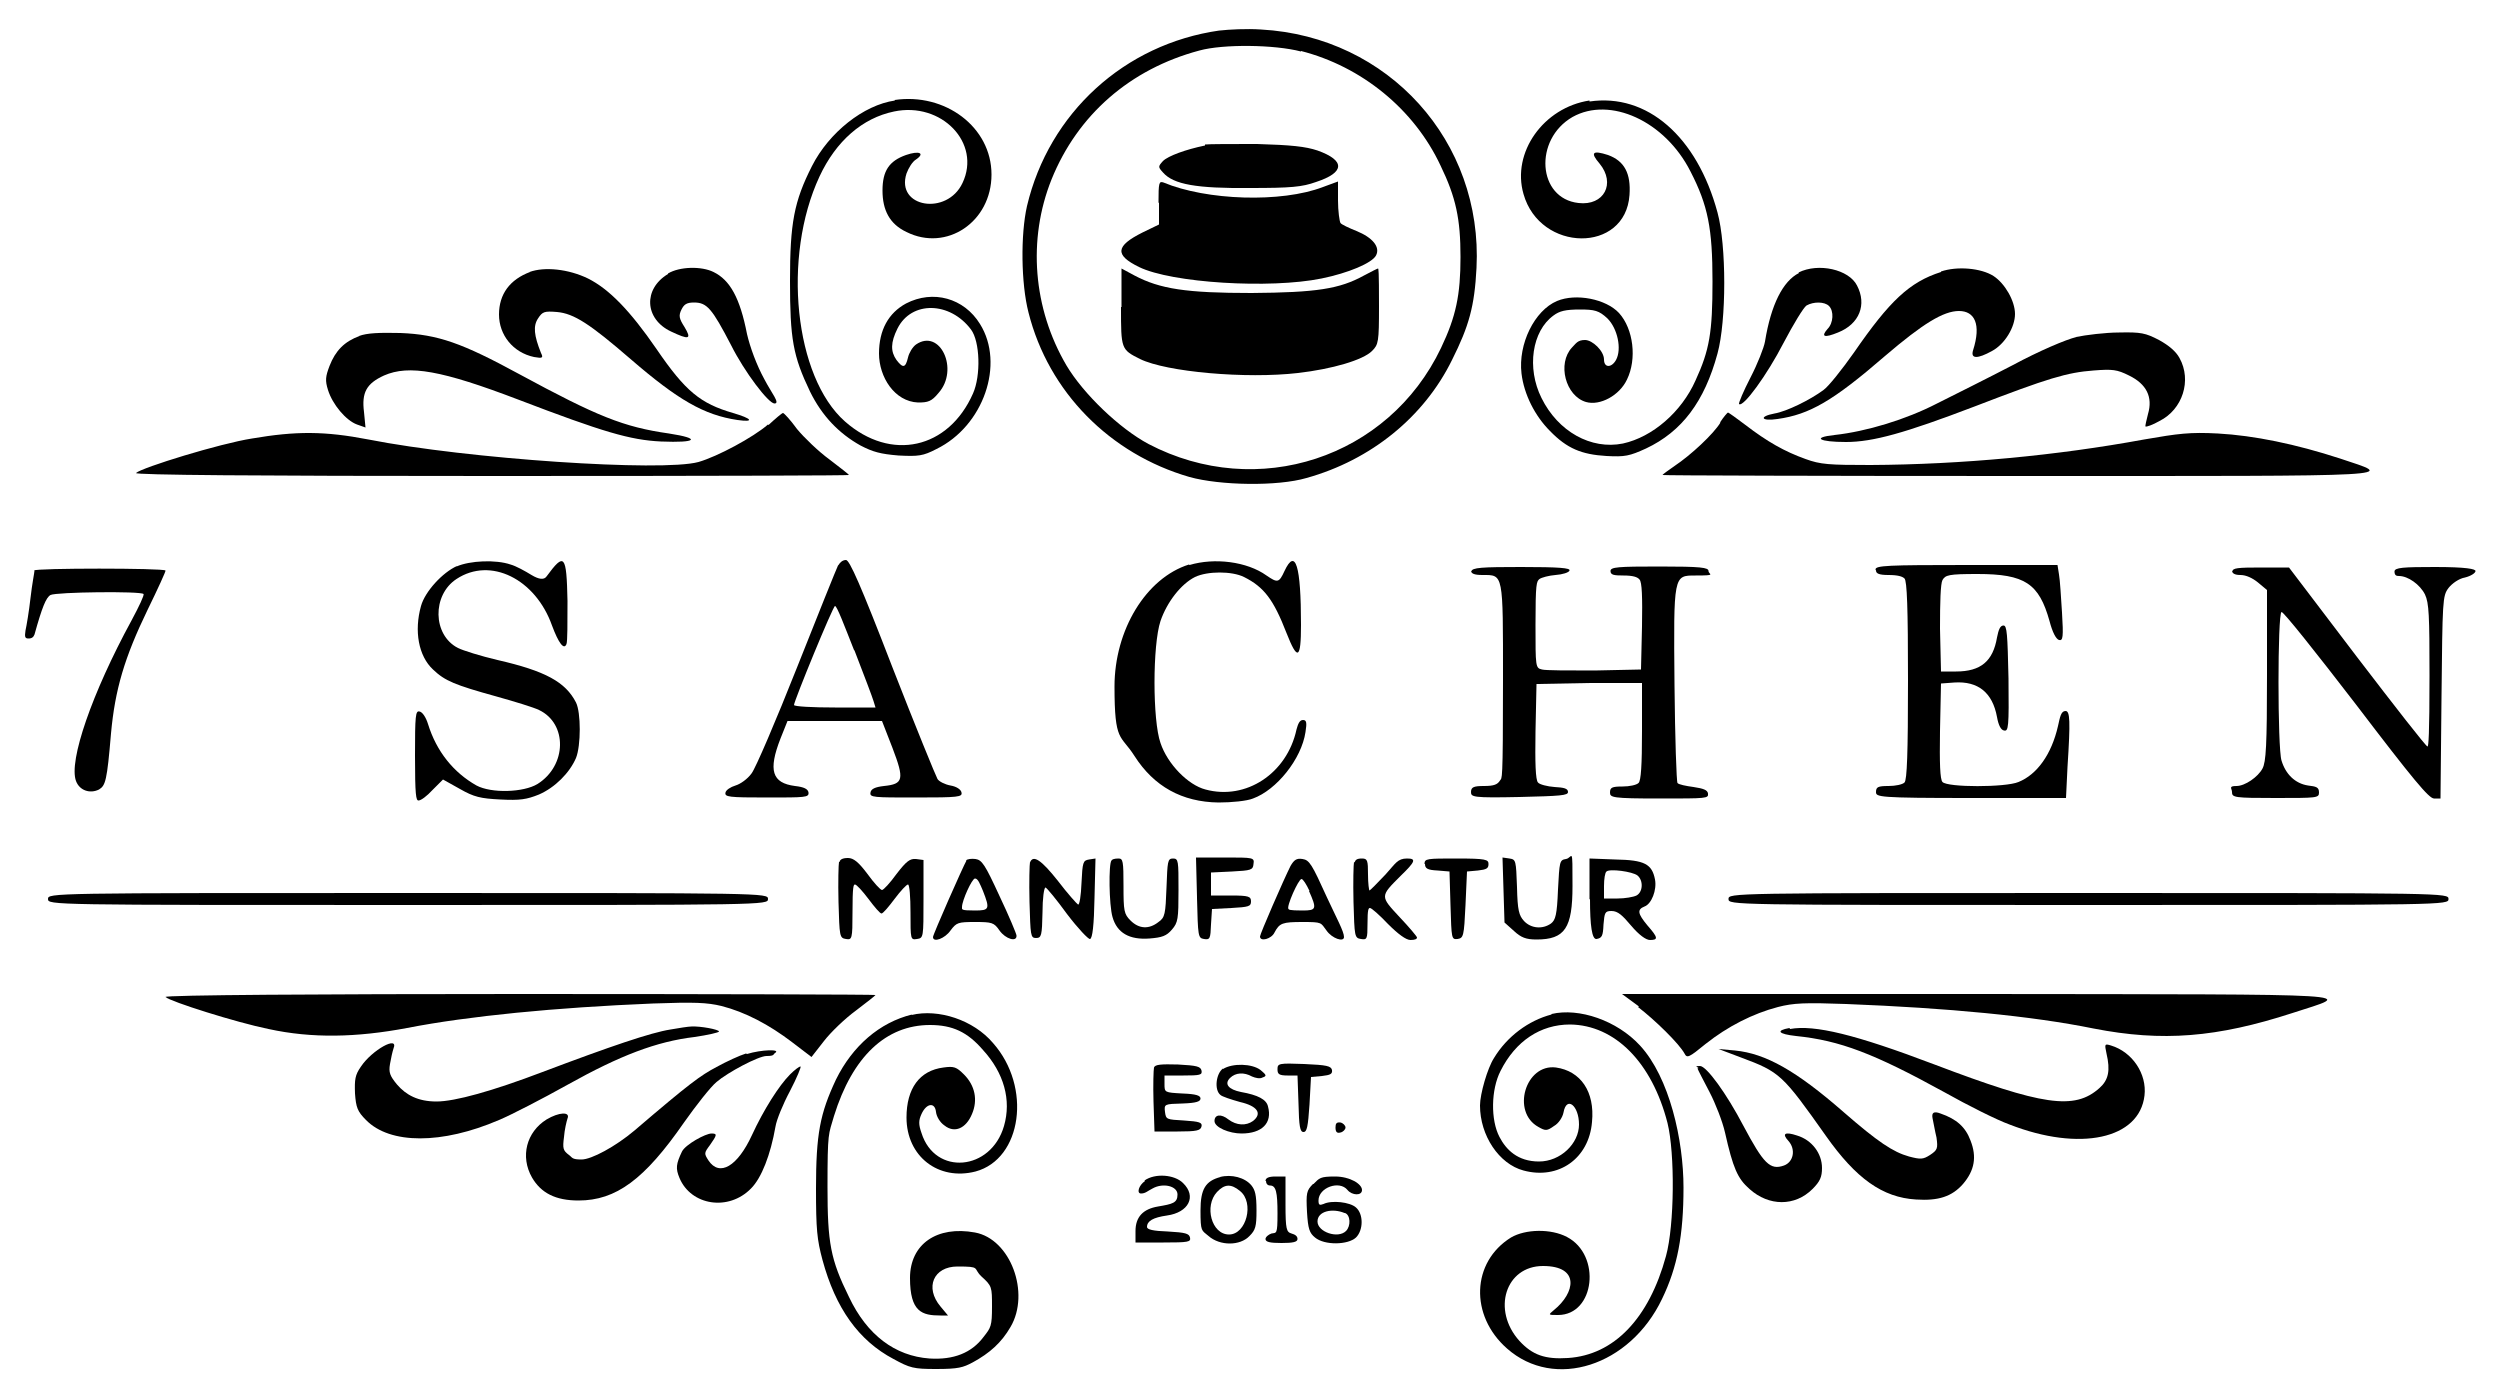<?xml version="1.0" encoding="UTF-8"?> <svg xmlns="http://www.w3.org/2000/svg" id="a" version="1.1" viewBox="0 0 500 279.9"><g><path d="M243.9,6.1c-19,2.7-34.1,16.5-38.5,35.1-1.3,5.7-1.2,15.5.3,21.3,4,15.9,16.3,28.3,32.2,32.9,6.1,1.7,17.6,1.9,23.4.2,12.9-3.6,23.5-12.2,29.1-23.6,3.4-6.8,4.5-10.7,4.9-18.4,1.3-25.3-17.6-46.3-43.1-47.7-2.8-.2-6.5,0-8.2.2h0ZM260.2,10.2c12.1,3.1,22.6,11.6,27.9,22.9,3.1,6.4,4,10.7,4,18.3s-.9,11.9-3.9,18.2c-10.5,22-36.7,30.6-58.5,19.2-5.8-3.1-13-10-16.4-15.7-6.7-11.4-7.8-25.2-3-37.2,5.2-12.9,15.7-22.1,29.6-25.8,4.7-1.3,15-1.2,20.3.2h0Z"></path><path d="M241,29.1c-3.9.8-7.4,2.1-8.4,3.1-1,1.1-1,1.2,0,2.3,2.1,2.4,6.7,3.2,17.4,3.1,8.2,0,10.4-.2,13.2-1.2,5.8-1.9,5.9-4.3.3-6.3-2.4-.8-5.2-1.1-12.1-1.3-4.9,0-9.6,0-10.4.1h0s0,0,0,0Z"></path><path d="M231.8,40.6v4.3l-3.3,1.6c-5.4,2.7-5.6,4.5-.7,6.9,6.5,3.2,26.2,4.4,36.5,2.3,5.4-1.1,10.1-3.1,10.9-4.6.9-1.7-.7-3.6-3.9-4.9-1.5-.6-3-1.3-3.2-1.6-.2-.3-.5-2.4-.5-4.5v-3.8l-3,1.1c-8.3,3.2-23.3,2.7-31.9-.9-.9-.3-1,0-1,4h0Z"></path><path d="M224.2,61.4c0,8.4,0,8.5,3.8,10.4,5.3,2.6,21.2,4,31.6,2.8,6.9-.8,13-2.6,14.8-4.4,1.3-1.3,1.4-1.8,1.4-9s-.1-7.5-.2-7.5-1.3.6-2.8,1.4c-4.9,2.7-9.5,3.4-22.5,3.5-13,0-18.3-.8-23.4-3.5l-2.6-1.4v7.7h0s0,0,0,0Z"></path><path d="M179,20.1c-6.3.9-13.2,6.4-16.6,13.1-3.6,7.1-4.4,11.4-4.4,23s.6,15,4,22.1c2.4,4.9,5.8,8.4,10.1,10.8,2.5,1.3,4,1.7,7.6,2,4,.2,4.9.1,7.6-1.3,9.4-4.6,13.7-17,8.7-25-3.2-5.2-9.4-6.9-14.8-4.1-3.5,1.9-5.4,5.3-5.4,10s3.1,9.6,7.8,9.8c2,0,2.7-.2,4.1-1.9,4.2-4.7.3-13-4.5-9.7-.7.5-1.4,1.7-1.6,2.6-.5,2.1-1,2.2-2.3.5-1.2-1.7-1.2-3.5.2-6.3,2.8-5.6,10.5-5.4,14.7.2,1.8,2.4,2,9.2.4,12.8-4.9,11.1-16.4,13.7-25.6,5.6-10.1-8.9-12.6-32.9-5.1-49,3.3-7.1,8.6-11.7,14.9-13,9.5-2,17.5,6.3,13.7,14.3-3.1,6.6-13.4,4.9-11.2-1.9.4-1.1,1.2-2.4,1.9-2.8,1.9-1.3.6-1.8-2-.9-3.4,1.2-4.7,3.2-4.7,7.1s1.4,6.7,4.8,8.3c8,4,17-2,17-11.5s-9.3-16.4-19.4-14.9h0Z"></path><path d="M317.9,20.1c-9.2,1.4-15.6,10.4-13.2,18.7,3.3,11.7,20.4,11.9,21.2.2.3-4.3-1-6.8-4.3-8-3.1-1-3.6-.5-1.7,1.7,3.3,4,.9,8.5-4.2,7.9-8.2-.9-9-12.7-1.2-17.2,7.5-4.2,18.5.8,23.6,10.9,3.5,6.8,4.4,11.4,4.4,22,0,10.2-.6,13.7-3.4,19.8-2.8,6.3-8.6,11.3-14.5,12.6-6.4,1.3-13-2.4-16.3-9.1-3-6-1.9-13.4,2.4-16.5,1.2-.9,2.4-1.2,5.3-1.2s3.8.2,5.5,1.8c2,2,2.9,6.1,1.7,8.3-.9,1.6-2.4,1.6-2.4-.1s-2.3-3.9-3.8-3.9-1.8.7-2.6,1.5c-3,3.2-1.3,9.7,2.8,10.9,2.8.8,6.7-1.3,8.2-4.5,2-4.1,1.3-10.1-1.6-13.3-2.6-2.8-8.6-4-12.4-2.4-4.5,1.9-7.8,8.6-7.1,14.5.5,4.2,2.7,8.5,5.7,11.5,3.4,3.5,6.3,4.7,11.3,5,3.7.2,4.6,0,7.9-1.5,7.2-3.4,11.7-9.4,14.3-19,1.8-6.6,1.8-21.6,0-28.2-4.1-15.2-14.1-23.9-25.6-22.2h0s0,0,0,0Z"></path><path d="M106,54.4c-4,1.5-6.2,4.4-6.2,8.5s2.8,7.6,7,8.5c1.7.3,1.9.2,1.4-.8-1.4-3.5-1.6-5.4-.6-6.9.9-1.4,1.3-1.5,3.8-1.3,3.4.3,6.6,2.4,14.7,9.4,9.5,8.2,14.7,11.2,21.4,12.2,3.5.5,2.9-.3-.9-1.4-6.5-1.9-9.5-4.3-15.3-12.8-5.3-7.7-9.5-12-13.7-14.1-3.9-1.9-8.7-2.4-11.7-1.3h0s0,0,0,0Z"></path><path d="M133.6,54.8c-5,3-4.7,9,.6,11.5,3.6,1.7,4.2,1.6,2.7-.9-1.1-1.7-1.2-2.3-.6-3.5.5-1,1-1.4,2.5-1.4,2.6,0,3.6,1.2,7.4,8.5,2.7,5.4,7.5,11.7,8.7,11.7s-.6-2.1-2-4.8c-1.6-2.9-2.9-6.5-3.5-9.1-1.4-7.2-3.4-10.8-6.7-12.4-2.4-1.2-6.8-1.1-9.1.3h0Z"></path><path d="M359.8,54.6c-3.2,1.6-5.6,6.3-6.8,13.7-.2,1.2-1.5,4.5-2.9,7.2-1.4,2.7-2.4,5.1-2.3,5.3.8.8,5.6-5.8,8.9-12.2,2-3.8,4-7.1,4.6-7.5,1.4-.8,3.6-.8,4.5.1,1,1,.9,3.4-.3,4.6-1.4,1.6-.6,1.8,2.1.7,4.3-1.7,5.8-5.6,3.8-9.4-1.6-3.2-7.7-4.6-11.7-2.6h0Z"></path><path d="M388.2,54.4c-6.3,2-10.3,5.8-17.4,16.1-2.4,3.4-5.1,6.8-6.1,7.5-2.7,2-7.4,4.3-9.8,4.7-3.2.6-2.7,1.6.6,1.1,6.4-.9,11.1-3.6,21.5-12.6,7.6-6.5,11.7-9,14.8-9s4.5,2.6,2.8,7.9c-.5,1.7.9,1.7,3.8.1,2.6-1.4,4.6-4.8,4.6-7.4s-2-6.1-4.3-7.6c-2.5-1.6-7.3-2-10.5-.9h0s0,0,0,0Z"></path><path d="M71.9,67.2c-3,1.1-4.8,2.9-6,6-.8,2.1-.9,2.9-.3,4.8.9,2.9,3.6,6.1,5.8,6.9l1.7.6-.3-3.1c-.5-3.9.5-5.7,4-7.3,5-2.2,11.6-1,26.8,4.8,17,6.5,22.4,8.1,28.6,8.4,7.2.3,8.1-.6,1.6-1.6-9.1-1.3-14.3-3.4-30-11.9-11.4-6.2-16.2-7.9-23.7-8.2-4.3-.1-6.7,0-8.3.6h0Z"></path><path d="M415.3,67.4c-2.1.5-7.5,2.8-12.7,5.6-5,2.6-11.8,6-15.2,7.7-6.2,3.2-14.1,5.6-20.5,6.3-4.6.5-3.1,1.4,2.3,1.4s11.8-1.8,25.7-7.1c14.8-5.7,18.5-6.8,23.8-7.2,3.8-.3,4.7-.2,7.1,1,3.5,1.7,4.8,4.3,3.8,7.7-.3,1.2-.6,2.4-.5,2.5.2.1,1.4-.3,2.8-1.1,4.6-2.3,6.5-8.1,4-12.6-.7-1.3-2.1-2.5-4.1-3.6-2.7-1.4-3.6-1.6-8-1.5-2.7,0-6.7.5-8.6.9h0Z"></path><path d="M153.6,84.9c-3,2.6-10.1,6.4-13.9,7.5-7.3,2-46.2-.6-66-4.5-8.8-1.7-14.5-1.7-23.3-.2-6.4,1-22,5.8-23.2,6.9-.4.4,24,.6,71,.6s71.6-.1,71.6-.2-1.8-1.5-3.9-3.1c-2.2-1.6-5.1-4.4-6.5-6.1-1.3-1.8-2.6-3.2-2.8-3.2-.2,0-1.5,1.1-2.9,2.4h0Z"></path><path d="M344.1,84.5c-1.4,2.3-5.9,6.5-9.2,8.7-1.3.9-2.4,1.7-2.4,1.8s32.2.2,71.6.2c78.7,0,74.9.2,63.9-3.5-8.9-2.9-17.2-4.6-24.4-5-5.6-.3-7.9,0-14.8,1.2-17.4,3.2-36.4,5-54.7,5.1-8.3,0-10-.1-13-1.2-4.2-1.5-7.7-3.5-12-6.8-1.7-1.3-3.4-2.5-3.5-2.5s-.9.9-1.6,2h0s0,0,0,0Z"></path></g><g><path d="M91.4,113.2c-2.9,1.3-6.4,5.1-7.2,8-1.4,5-.5,10,2.4,12.7,2.4,2.3,4.4,3.1,12.7,5.4,3.6,1,7.5,2.2,8.5,2.7,5.7,2.7,5.6,11.1-.3,14.8-2.8,1.7-9.2,1.9-12.2.3-4.6-2.6-8-6.8-9.7-12.3-.4-1.3-1.1-2.4-1.7-2.5-.8-.2-.9.8-.9,8.8s.2,9,.7,9,1.7-.9,2.8-2.1l2.1-2.1,3.4,1.9c2.8,1.6,4.1,1.9,8.1,2.1,3.9.2,5.2,0,7.7-1,3.2-1.4,6.1-4.3,7.4-7.3,1-2.5,1-9.1,0-11.1-2.1-4.1-6.1-6.3-15.7-8.5-3.4-.8-6.9-1.9-7.9-2.4-5.1-2.6-5.2-10.6-.3-13.8,6.8-4.5,15.8,0,19.1,9.3,1.3,3.5,2.4,5,2.9,3.7.2-.5.2-4.3.2-8.6-.2-9.3-.6-9.8-4.2-4.9-.5.7-1.5.6-3-.3-1.3-.8-3.1-1.8-4.2-2.1-2.9-1-8.1-.8-10.8.4h0Z"></path><path d="M167.6,113.1c-.3.6-4,9.8-8.2,20.4-4.2,10.6-8.3,20.2-9.1,21.2-.8,1.1-2.2,2.1-3.2,2.4s-1.9.9-2,1.4c-.2.9.6,1,8.3,1s8.4,0,8.3-1c-.1-.7-.9-1.1-2.7-1.3-4.6-.6-5.4-3.1-2.9-9.5l1.4-3.5h18.9l2.1,5.4c2.4,6.3,2.2,7.2-1.7,7.6-1.8.2-2.6.6-2.7,1.3-.2,1,.6,1,9.1,1s9.3-.1,9.1-1c-.1-.6-1-1.2-2.2-1.4-1.1-.2-2.3-.8-2.6-1.3-.3-.5-4.4-10.5-9-22.3-6.4-16.6-8.6-21.5-9.3-21.5s-1.2.5-1.5,1h0ZM170.9,130.1c1.9,4.9,3.6,9.4,3.8,10.1l.4,1.3h-8.1c-4.5,0-8.2-.2-8.2-.5,0-.8,7.8-19.8,8.2-19.8s1.9,4,3.8,8.8h0Z"></path><path d="M237.8,112.9c-8.6,2.7-14.9,13.1-14.9,24.4s1.2,9.5,4,13.9c3.9,6.1,9.5,9.2,16.8,9.3,2.6,0,5.7-.3,6.9-.8,4.7-1.7,9.7-7.9,10.5-13.3.3-1.9.2-2.4-.5-2.4s-1,.8-1.3,1.9c-1.9,8.8-10.1,14.2-18.2,12-3.5-.9-7.6-5.1-9-9.3-1.6-4.5-1.6-19.6,0-24.4,1.3-3.8,4.1-7.4,6.9-8.8,2.5-1.2,7.4-1.2,9.8,0,4,2,5.9,4.5,8.5,11.2,2.2,5.6,2.9,5.3,2.9-1.6,0-11.9-1.1-15.5-3.3-10.8-1.1,2.4-1.4,2.4-3.6.9-3.9-2.8-10.4-3.6-15.4-2.1h0Z"></path><path d="M6.9,114.1c0,.3-.5,2.8-.8,5.5s-.8,5.6-1,6.5c-.2,1.3-.1,1.6.6,1.6s1-.3,1.2-.8c1.5-5.4,2.3-7.4,3.2-7.9,1.1-.6,18.1-.8,18.6-.2.2.2-.9,2.5-2.4,5.3-7.9,14.5-12.6,28.1-11.1,32.1.7,1.9,2.8,2.6,4.6,1.7,1.3-.8,1.6-1.7,2.4-11.2.8-8.8,2.7-15.2,7.3-24.7,2.1-4.3,3.7-7.8,3.6-7.9-.5-.5-26.1-.5-26.3,0h0s0,0,0,0Z"></path><path d="M294.2,114.1c0,.6.6.9,2.3.9,4.2,0,4.1-.5,4.1,20.9s-.2,19.5-.6,20.2c-.5.8-1.2,1.1-3.2,1.1s-2.6.2-2.6,1.2.3,1.2,9.7,1c8.2-.2,9.7-.3,9.7-1s-.8-.9-2.7-1c-1.4-.1-3-.5-3.3-.9-.5-.5-.6-4-.5-10.2l.2-9.5,10.6-.2h10.5c0-.1,0,9.6,0,9.6,0,6.8-.2,10-.7,10.4-.4.4-1.8.7-3.2.7-2.1,0-2.5.2-2.5,1.2s.4,1.2,9.9,1.2,9.8,0,9.7-1c-.1-.7-.9-1-2.9-1.3-1.5-.2-3-.5-3.2-.8-.2-.2-.5-9-.6-19.6-.2-22.1-.2-21.9,4.2-21.9s2.6-.2,2.6-.9-1.5-.9-9.8-.9-9.8.1-9.8.9.7.9,2.6.9,2.8.3,3.2.8c.5.5.6,3.5.5,9.4l-.2,8.6-9.3.2c-5.1,0-9.8,0-10.5-.2-1.3-.3-1.3-.5-1.3-8.9s.2-8.7.8-9.2c.4-.3,1.9-.7,3.2-.8,1.4-.1,2.7-.5,2.8-.9.2-.5-2-.7-9.7-.7s-9.9.1-9.9.9h0Z"></path><path d="M375.2,114.1c0,.6.6.9,2.5.9s2.8.3,3.2.7c.5.5.7,5.8.7,20.4s-.2,19.9-.7,20.4c-.4.4-1.8.7-3.2.7-2.1,0-2.5.2-2.5,1.2s.4,1.2,19,1.2h19l.3-6.2c.6-9.3.5-11.2-.4-11.2s-1.1,1.2-1.5,3c-1.3,5.7-4.2,9.7-7.9,11.2-2.6,1.1-14.2,1.1-15.2,0-.5-.5-.6-3.8-.5-10.2l.2-9.5,2.7-.2c4.7-.3,7.6,2,8.5,6.9.3,1.7.8,2.6,1.4,2.7.9.2,1-.6.9-10.4-.2-8.9-.3-10.6-1-10.6s-1,.9-1.3,2.4c-.8,4.7-3.2,6.8-8.2,6.8h-3l-.2-8.6c0-5.2.1-9,.5-9.7.6-1,1.2-1.2,7-1.2,9.5,0,12.3,1.9,14.4,9.4.6,2.3,1.3,3.6,1.9,3.8.8.2.9-.6.6-5.5-.2-3.1-.4-6.5-.6-7.6l-.3-1.9h-18.2c-15.8,0-18.2.1-18.2.9h0Z"></path><path d="M446.4,114.1c0,.6.6.9,1.7.9s2.4.6,3.5,1.5l1.8,1.5v17c0,14.1-.2,17.4-.9,18.7-.9,1.7-3.5,3.5-5.2,3.5s-.9.5-.9,1.2c0,1.1.4,1.2,8.7,1.2s8.7,0,8.7-1.1-.6-1.2-2.2-1.4c-2.6-.4-4.5-2.3-5.3-5-.8-2.5-.8-29.3,0-29.7.3-.2,6.9,8.1,14.9,18.5,11.5,15.1,14.6,18.8,15.6,18.8h1.3l.2-20.2c.2-19.5.2-20.3,1.4-21.9.7-.9,2.1-1.9,3.3-2.1,1.2-.3,2.1-.9,2.1-1.3s-1.8-.8-8.1-.8-8.1.1-8.1.9.4.9.9.9c1.8,0,4.2,1.7,5.2,3.7.8,1.7.9,4.2.9,16.2s-.2,14.2-.4,14.2c-.3,0-6.6-8.1-14.1-17.9l-13.6-17.9h-5.6c-4.7,0-5.7.1-5.7.8h0Z"></path><path d="M167.8,172.4c-.1.4-.2,4-.1,8,.2,6.9.2,7.2,1.5,7.4,1.2.2,1.3,0,1.3-5.3s.2-5.6.5-5.6,1.5,1.3,2.7,2.9c1.2,1.6,2.3,2.9,2.6,2.9s1.4-1.3,2.6-2.9c1.2-1.6,2.4-2.9,2.7-2.9s.5,2.5.5,5.6c0,5.4,0,5.5,1.3,5.3,1.3-.2,1.3-.3,1.3-8v-7.8l-1.5-.2c-1.2-.1-1.9.4-3.9,3-1.3,1.8-2.6,3.2-2.9,3.2s-1.6-1.4-2.9-3.2c-1.8-2.4-2.8-3.2-3.9-3.2s-1.6.3-1.7.8h0Z"></path><path d="M193.3,172.1c-.7,1.2-6.7,14.8-6.7,15.3,0,1.2,2.4.3,3.5-1.3,1.2-1.6,1.5-1.7,4.9-1.7s3.8.1,4.9,1.7c1.2,1.7,3.5,2.4,3.4,1,0-.3-1.5-3.9-3.4-7.9-2.9-6.3-3.5-7.2-4.8-7.4-.8-.1-1.7,0-1.9.3h0ZM196.6,178.2c1.4,3.6,1.3,3.9-1.6,3.9s-2.6-.2-2.6-.7c0-1.3,2-5.7,2.6-5.7s1,1.1,1.6,2.5h0Z"></path><path d="M206,172.4c-.1.4-.2,4-.1,8,.2,6.7.2,7.2,1.3,7.2s1.2-.5,1.3-5.1c0-2.8.3-5,.6-5,.2,0,2.2,2.4,4.3,5.3,2.2,2.9,4.3,5.1,4.6,5,.5-.1.8-2.8.9-8.2l.2-7.9-1.3.2c-1.2.2-1.3.5-1.5,4.7-.1,2.5-.4,4.5-.7,4.3-.2-.1-2.1-2.2-4-4.7-3.4-4.3-5-5.3-5.6-3.7h0Z"></path><path d="M222.3,172.1c-.6.6-.5,8.9.2,11.3.9,3.2,3.4,4.6,7.4,4.3,2.5-.2,3.4-.5,4.5-1.8,1.2-1.4,1.3-2.1,1.3-7.9s0-6.3-1.1-6.3-1.1.6-1.3,5.8c-.2,5.3-.3,6-1.6,6.9-1.9,1.5-3.9,1.4-5.6-.3-1.3-1.3-1.4-1.9-1.4-6.9s-.1-5.5-1-5.5-1.3.2-1.4.4h0Z"></path><path d="M239.4,179.6c.2,7.7.2,8,1.4,8.2,1.2.2,1.3-.1,1.4-2.9l.2-3.1,3.9-.2c3.4-.2,3.9-.3,3.9-1.3s-.4-1.2-4-1.2h-4v-4.6l4.2-.2c3.8-.2,4.2-.3,4.3-1.5.2-1.3,0-1.3-5.7-1.3h-5.8l.2,7.9h0Z"></path><path d="M258.1,173.2c-1.4,2.8-6.1,13.6-6.1,14.1,0,1.1,2.3.5,2.9-.8,1-1.9,1.6-2.1,5.6-2.1s3.6.1,4.8,1.7c1.1,1.6,3.5,2.4,3.5,1.3s-1.5-3.8-3.4-7.9c-3-6.6-3.5-7.5-4.9-7.7-1.2-.2-1.7.2-2.4,1.4h0ZM261.8,178.2c1.6,3.6,1.5,3.9-1.3,3.9s-2.7-.2-2.8-.3c-.5-.4,2-6,2.6-6,.3,0,1,1.1,1.6,2.4h0Z"></path><path d="M270.8,172.4c-.1.4-.2,4-.1,8,.2,6.9.2,7.2,1.5,7.4,1.2.2,1.3,0,1.3-3s.2-3.2.5-3.2,1.9,1.4,3.6,3.2c2,2,3.6,3.2,4.5,3.2s1.3-.2,1.3-.5c0-.2-1.6-2.1-3.5-4.1-3.9-4.2-3.9-4.1.2-8.2,3-2.9,3.2-3.5,1.3-3.5s-2.3,1-4.3,3.2c-1.6,1.7-3.1,3.2-3.2,3.2s-.3-1.4-.3-3.2c0-2.8-.1-3.2-1.2-3.2s-1.3.3-1.5.8h0Z"></path><path d="M285,172.8c0,.9.5,1.2,2.5,1.3l2.4.2.2,6.8c.2,6.7.2,6.8,1.4,6.7,1.2-.2,1.3-.5,1.6-6.8l.3-6.7,2.2-.2c1.7-.2,2.1-.4,2.1-1.3s-.5-1.1-6.4-1.1-6.4,0-6.4,1.1h0Z"></path><path d="M300.7,178l.2,6.5,1.9,1.7c1.4,1.3,2.4,1.7,4.5,1.7,5.7,0,7.2-2.3,7.2-10.7s0-5.6-1.3-5.4c-1.3.2-1.3.5-1.6,6.1-.2,5.1-.5,6.1-1.4,6.8-1.7,1.2-4,1-5.4-.5-1-1.1-1.3-2.1-1.4-6.8-.2-5.3-.2-5.5-1.5-5.7l-1.4-.2.2,6.5h0s0,0,0,0Z"></path><path d="M318,179.8c0,5.4.4,8.1,1.3,8,1.1-.2,1.3-.6,1.4-2.9.2-2.4.3-2.7,1.6-2.7s2.2.9,3.9,2.9c1.6,1.9,3,2.9,3.8,2.9,1.7,0,1.6-.5-.5-2.9-2-2.4-2.1-3.2-.6-3.8,1.4-.5,2.5-3.3,2.1-5.4-.6-3.1-2.1-3.9-7.9-4l-5.2-.2v8.2h0ZM327.5,175.1c1.2,1,1.1,3.3-.2,4-.6.3-2.3.6-3.8.6h-2.7v-2.5c0-1.4.2-2.7.5-2.9.6-.6,5.2,0,6.2.8h0s0,0,0,0Z"></path><path d="M9.6,179.8c0,1.2.4,1.2,72,1.2s72,0,72-1.2-.4-1.2-72-1.2-72,0-72,1.2h0Z"></path><path d="M345.7,179.8c0,1.2.4,1.2,72,1.2s72,0,72-1.2-.4-1.2-72-1.2-72,0-72,1.2h0Z"></path></g><g><path d="M33.1,199.4c.9.9,14.2,5.1,20.6,6.4,8.7,1.9,17.6,1.7,27.7-.2,12.3-2.4,29.7-4.1,49.2-4.9,8.3-.3,10.8-.2,13.7.5,4.7,1.2,9.5,3.7,14.2,7.3l3.8,2.9,2.5-3.2c1.3-1.7,4.2-4.5,6.4-6.1,2.1-1.6,3.9-3,3.9-3.1s-32.1-.2-71.3-.2-71.1.2-70.7.6h0Z"></path><path d="M327.6,201.4c3.4,2.6,8.2,7.3,9.3,9.3.5,1,.9.8,4.2-1.9,4.4-3.5,9.5-6.1,14.5-7.4,3.1-.8,5.4-.9,13.6-.6,20.5.8,37.2,2.4,49.5,4.9,13.8,2.7,24.7,1.8,39.8-3.1,12.2-4,17.1-3.7-62.5-3.8h-71.6l3.4,2.5h0Z"></path><path d="M182.4,202.9c-6.5,1.6-11.9,6.3-15.2,13-3.2,6.8-4,10.9-4,21.8,0,8.2.2,10.2,1.3,14.3,2.6,9.6,7.2,16.1,14.2,19.8,3.3,1.8,4,2,8.5,2s5.4-.3,7.3-1.3c3.5-1.9,5.8-4,7.6-7.1,4-6.8,0-17.6-7.1-18.9-7.6-1.4-13,2.3-13,9.1s2.4,7.5,6.1,7.5h1.5l-1.5-1.8c-3.2-3.8-1.4-8,3.4-8s3,.3,4.8,2c2.1,1.9,2.1,2.1,2.1,6s-.2,4.2-1.7,6.1c-2.4,3.2-6,4.6-10.8,4.3-6.9-.5-12.5-4.7-16.1-12.3-3.7-7.5-4.3-10.8-4.3-22s.2-10.4,1.3-14.2c3.7-11.9,10.4-18.2,19.2-18.2,4.5,0,7.5,1.4,10.6,5,4.2,4.6,5.7,10,4.2,15.2-2.6,9-13.8,10-16.5,1.4-.6-1.7-.6-2.5,0-3.8,1-2.2,2.7-2.4,2.9-.4.1.9.8,2.1,1.7,2.7,2,1.6,4.3.6,5.5-2.3,1.2-2.8.6-5.7-1.6-7.9-1.5-1.5-2-1.7-4.1-1.4-4.8.6-7.4,4.2-7.4,10,0,7.8,6.4,12.7,13.8,10.8,9.3-2.5,11.3-16.9,3.5-25.7-3.9-4.6-10.9-6.9-16.3-5.6h0Z"></path><path d="M310.3,202.9c-4.6,1.2-8.9,4.4-11.5,8.7-1.3,2-2.8,7.2-2.8,9.5,0,6,3.8,11.7,8.7,13,7,1.9,13.1-2.4,13.7-9.7.6-6.1-2.3-10.2-7.2-10.9-6.1-.8-9,8.9-3.5,11.9,1.4.8,1.7.8,3.1-.2.9-.5,1.7-1.7,1.9-2.7.6-3.4,3.1-1.4,3.1,2.4s-3.7,7.4-8,7.4-6.6-2.4-7.9-4.9c-1.8-3.4-1.7-9.5.2-13.2,3-6,8-9.3,13.9-9.3,9,.1,16.4,7.6,19.5,19.7,1.5,6.1,1.4,20.4-.3,26.6-3.4,12.5-10.4,19.8-19.6,20.4-4.6.3-7.1-.6-9.7-3.4-5.6-6.2-2.8-15,4.7-15s6.4,5.4,2.2,8.8c-1.2,1-1.2,1,.8,1,7.4,0,8.7-12,1.8-15.6-3.2-1.7-8.3-1.6-11.2.1-7.9,4.9-8.3,15.6-.8,22.2,9.5,8.4,24.6,3.5,31-9.9,3.1-6.4,4.3-12.8,4.3-22.3s-2.8-22-8.7-28.4c-4.6-5-12.2-7.6-17.7-6.3h0Z"></path><path d="M134.1,205.9c-3.9.6-12.1,3.4-25.6,8.5-10,3.8-17.5,5.9-21.2,5.9s-6.1-1.3-7.9-3.4c-1.4-1.7-1.7-2.4-1.4-4.1.2-1.2.5-2.5.7-3.1,1.1-2.7-4.3.3-6.5,3.6-1.2,1.7-1.3,2.6-1.2,5.4.2,2.8.5,3.6,2.2,5.3,4.8,4.9,15.2,4.9,26.6,0,2.4-1,8.6-4.2,13.8-7.1,10.4-5.8,17.7-8.6,25.3-9.5,2.7-.4,4.9-.9,4.9-1.1,0-.4-3.7-1.1-5.5-1-.6,0-2.5.3-4.2.6h0Z"></path><path d="M357.9,205.6c-2.8.5-2.3,1.2,1.3,1.6,8.8.9,15.6,3.5,29.6,11.2,4.8,2.7,10.6,5.6,13.1,6.5,14.1,5.5,26,2.9,27-5.8.5-4.3-2.4-8.7-6.7-10-1.3-.4-1.3-.3-.9,1.6.8,3.4.4,5.3-1.4,6.9-5,4.5-11.4,3.5-33-4.7-15.8-6-24-8-28.9-7.1h0Z"></path><path d="M149.2,210.7c-1.3.4-3.9,1.6-5.9,2.7-3.2,1.7-5.3,3.2-16.4,12.7-3.8,3.2-8.6,5.8-10.6,5.8s-1.8-.4-2.5-.9c-1.2-.9-1.3-1.3-1-3.6.1-1.4.5-3.1.7-3.7.6-1.4-1.7-1.3-4.2.2-4,2.5-5.3,7.4-2.9,11.6,1.8,3.1,4.7,4.6,9.3,4.6,7.5,0,13.2-4.2,21.1-15.6,2.4-3.4,5.3-7.1,6.5-8.1,2.2-1.9,8.4-5.2,10-5.2s1.3-.3,1.7-.6c1.3-.8-2.7-.7-5.6.2h0Z"></path><path d="M348.2,211.5c7.8,2.9,8.3,3.4,17,15.7,6,8.5,11.3,12.3,18,12.7,4.5.3,7.2-.6,9.4-3.1,2.3-2.7,2.8-5.4,1.5-8.7-1-2.7-2.8-4.3-6-5.4-1.3-.5-1.8-.2-1.6.9.2.9.5,2.7.8,3.9.3,2.2.2,2.5-1.3,3.5-1.4.9-1.9.9-4.2.3-3.2-.9-6.2-2.9-13.1-8.9-9.5-8.3-15.6-11.7-21.7-12.3l-3.3-.3,4.5,1.7h0Z"></path><path d="M230.8,213.5c-.1.4-.2,3.5-.1,6.8l.2,6h4.6c3.9,0,4.6-.2,4.8-1,.2-.8-.4-1-3.5-1.2-3.5-.2-3.6-.2-3.8-1.7-.2-1.6-.1-1.6,3.5-1.7,2.8-.1,3.6-.4,3.6-1s-.9-.9-3.6-1c-3.6-.2-3.6-.2-3.6-1.9v-1.7h3.8c3.3,0,3.8-.1,3.6-1-.2-.8-.9-1-4.7-1.2-3.4-.1-4.6,0-4.8.6h0Z"></path><path d="M244.6,213.7c-1.4,1-1.8,4.3-.5,5.3.3.3,2.1.9,3.9,1.4,3.5.8,4.5,2.3,2.6,3.8-1.4,1-3.3.9-4.9-.3-1.5-1.2-2.8-1-2.8.3s3,2.5,5.4,2.5c4.1,0,6.2-2.1,5.3-5.4-.3-1.4-2-2.3-5.4-2.9-2.5-.5-3.4-1.6-2.2-2.8,1.1-1.1,2.8-1.2,4.4-.3.7.3,1.6.5,2.1.2.9-.3.8-.5-.4-1.5-1.7-1.3-5.6-1.4-7.5-.2h0Z"></path><path d="M255.5,213.9c0,.9.3,1.2,2,1.2h2l.2,5.6c.1,4.6.3,5.7,1,5.7s.9-1.1,1.2-5.5l.3-5.5,2.2-.2c1.7-.2,2.1-.4,2-1.2-.2-.8-1-1-5.6-1.2-5-.2-5.3-.1-5.3,1h0Z"></path><path d="M158,214.9c-2.2,2.2-5.3,7.1-7.6,12.1-2.9,6.3-6.5,8.4-8.7,5.1-.9-1.4-.9-1.5.3-3.1,1.4-2,1.5-2.3.3-2.3s-5.2,2.2-5.9,3.6c-1.2,2.5-1.3,3.4-.5,5.3,2.3,5.5,9.8,6.7,14.3,2.1,2.1-2.1,3.9-6.7,4.9-12.4.2-1.3,1.5-4.5,2.9-7.1,1.4-2.7,2.3-4.9,2.1-4.9-.3,0-1.2.7-2.1,1.6h0Z"></path><path d="M339.5,213.7c.1.3,1.2,2.4,2.4,4.7,1.2,2.3,2.6,5.9,3.1,8.1,1.6,7.1,2.5,9.2,4.9,11.3,3.9,3.5,9.1,3.5,12.6,0,1.5-1.5,1.9-2.4,1.9-4.2,0-2.9-2-5.6-5-6.5-2.4-.8-3.1-.4-1.7,1.1,1.5,1.7,1,4.2-.9,4.9-2.8,1-4.1-.4-8.1-7.9-3.4-6.5-7.4-12-8.7-12s-.5.2-.3.4h0Z"></path><path d="M267.1,225.5c0,.9.3,1.2,1,1,.5-.1,1-.6,1-1s-.5-.9-1-1c-.8-.1-1,.2-1,1h0Z"></path><path d="M244.1,235.4c-3,.8-4,2.4-4,6.7s.2,3.9,1.6,5.1c2.3,2,6.3,2,8.2,0,1.2-1.2,1.4-1.9,1.4-5.1s-.3-4.1-1-5c-1.3-1.6-4-2.3-6.3-1.7h0ZM248,238.2c2.9,2.3,1.3,8.7-2.2,8.7s-5-5.7-2.4-8.5c1.5-1.6,2.8-1.7,4.6-.2h0Z"></path><path d="M229,236.2c-1.3.9-1.7,2.5-.8,2.5s1.3-.5,2.3-1c2.1-1.2,5-.5,5,1.2s-1,1.9-3.9,2.4c-3,.5-4.5,2.1-4.5,4.9v2.3h5.6c5,0,5.5-.1,5.3-1-.2-.8-.9-1-4.4-1.2-3-.1-4.2-.4-4.2-.9,0-1.2,1.2-1.9,4-2.3,4.3-.6,6-3.8,3.2-6.5-1.7-1.7-5.6-2-7.7-.5h0Z"></path><path d="M253.2,236.2c0,.5.3.9.8.9,1.2,0,1.5,1.3,1.5,5.6s-.2,3.8-1.2,4c-.6.2-1.2.7-1.2,1.1,0,.6.9.8,3.2.8s3.2-.2,3.2-.8-.5-.9-1.2-1.1c-1-.3-1.2-.8-1.2-5.8v-5.6h-2c-1.4,0-2,.3-2,.9h0Z"></path><path d="M262.6,236.8c-1.3,1.3-1.4,1.8-1.2,5.6.2,3.4.5,4.2,1.6,5.1,1.9,1.6,6.6,1.5,8.2,0,1.5-1.5,1.5-4.7,0-6-1.2-1.1-4.9-1.5-6.5-.7-.8.3-1,.2-1-.7,0-2.6,4.2-4.1,5.8-2.1.9,1.1,2.9,1.2,2.9,0s-2.4-2.7-5.4-2.7-3.1.3-4.3,1.5h0ZM269,242.6c1.1.4,1.2,2.6.2,3.6-1.6,1.6-5.7.2-5.7-1.9s3-2.7,5.4-1.7h0Z"></path></g></svg> 